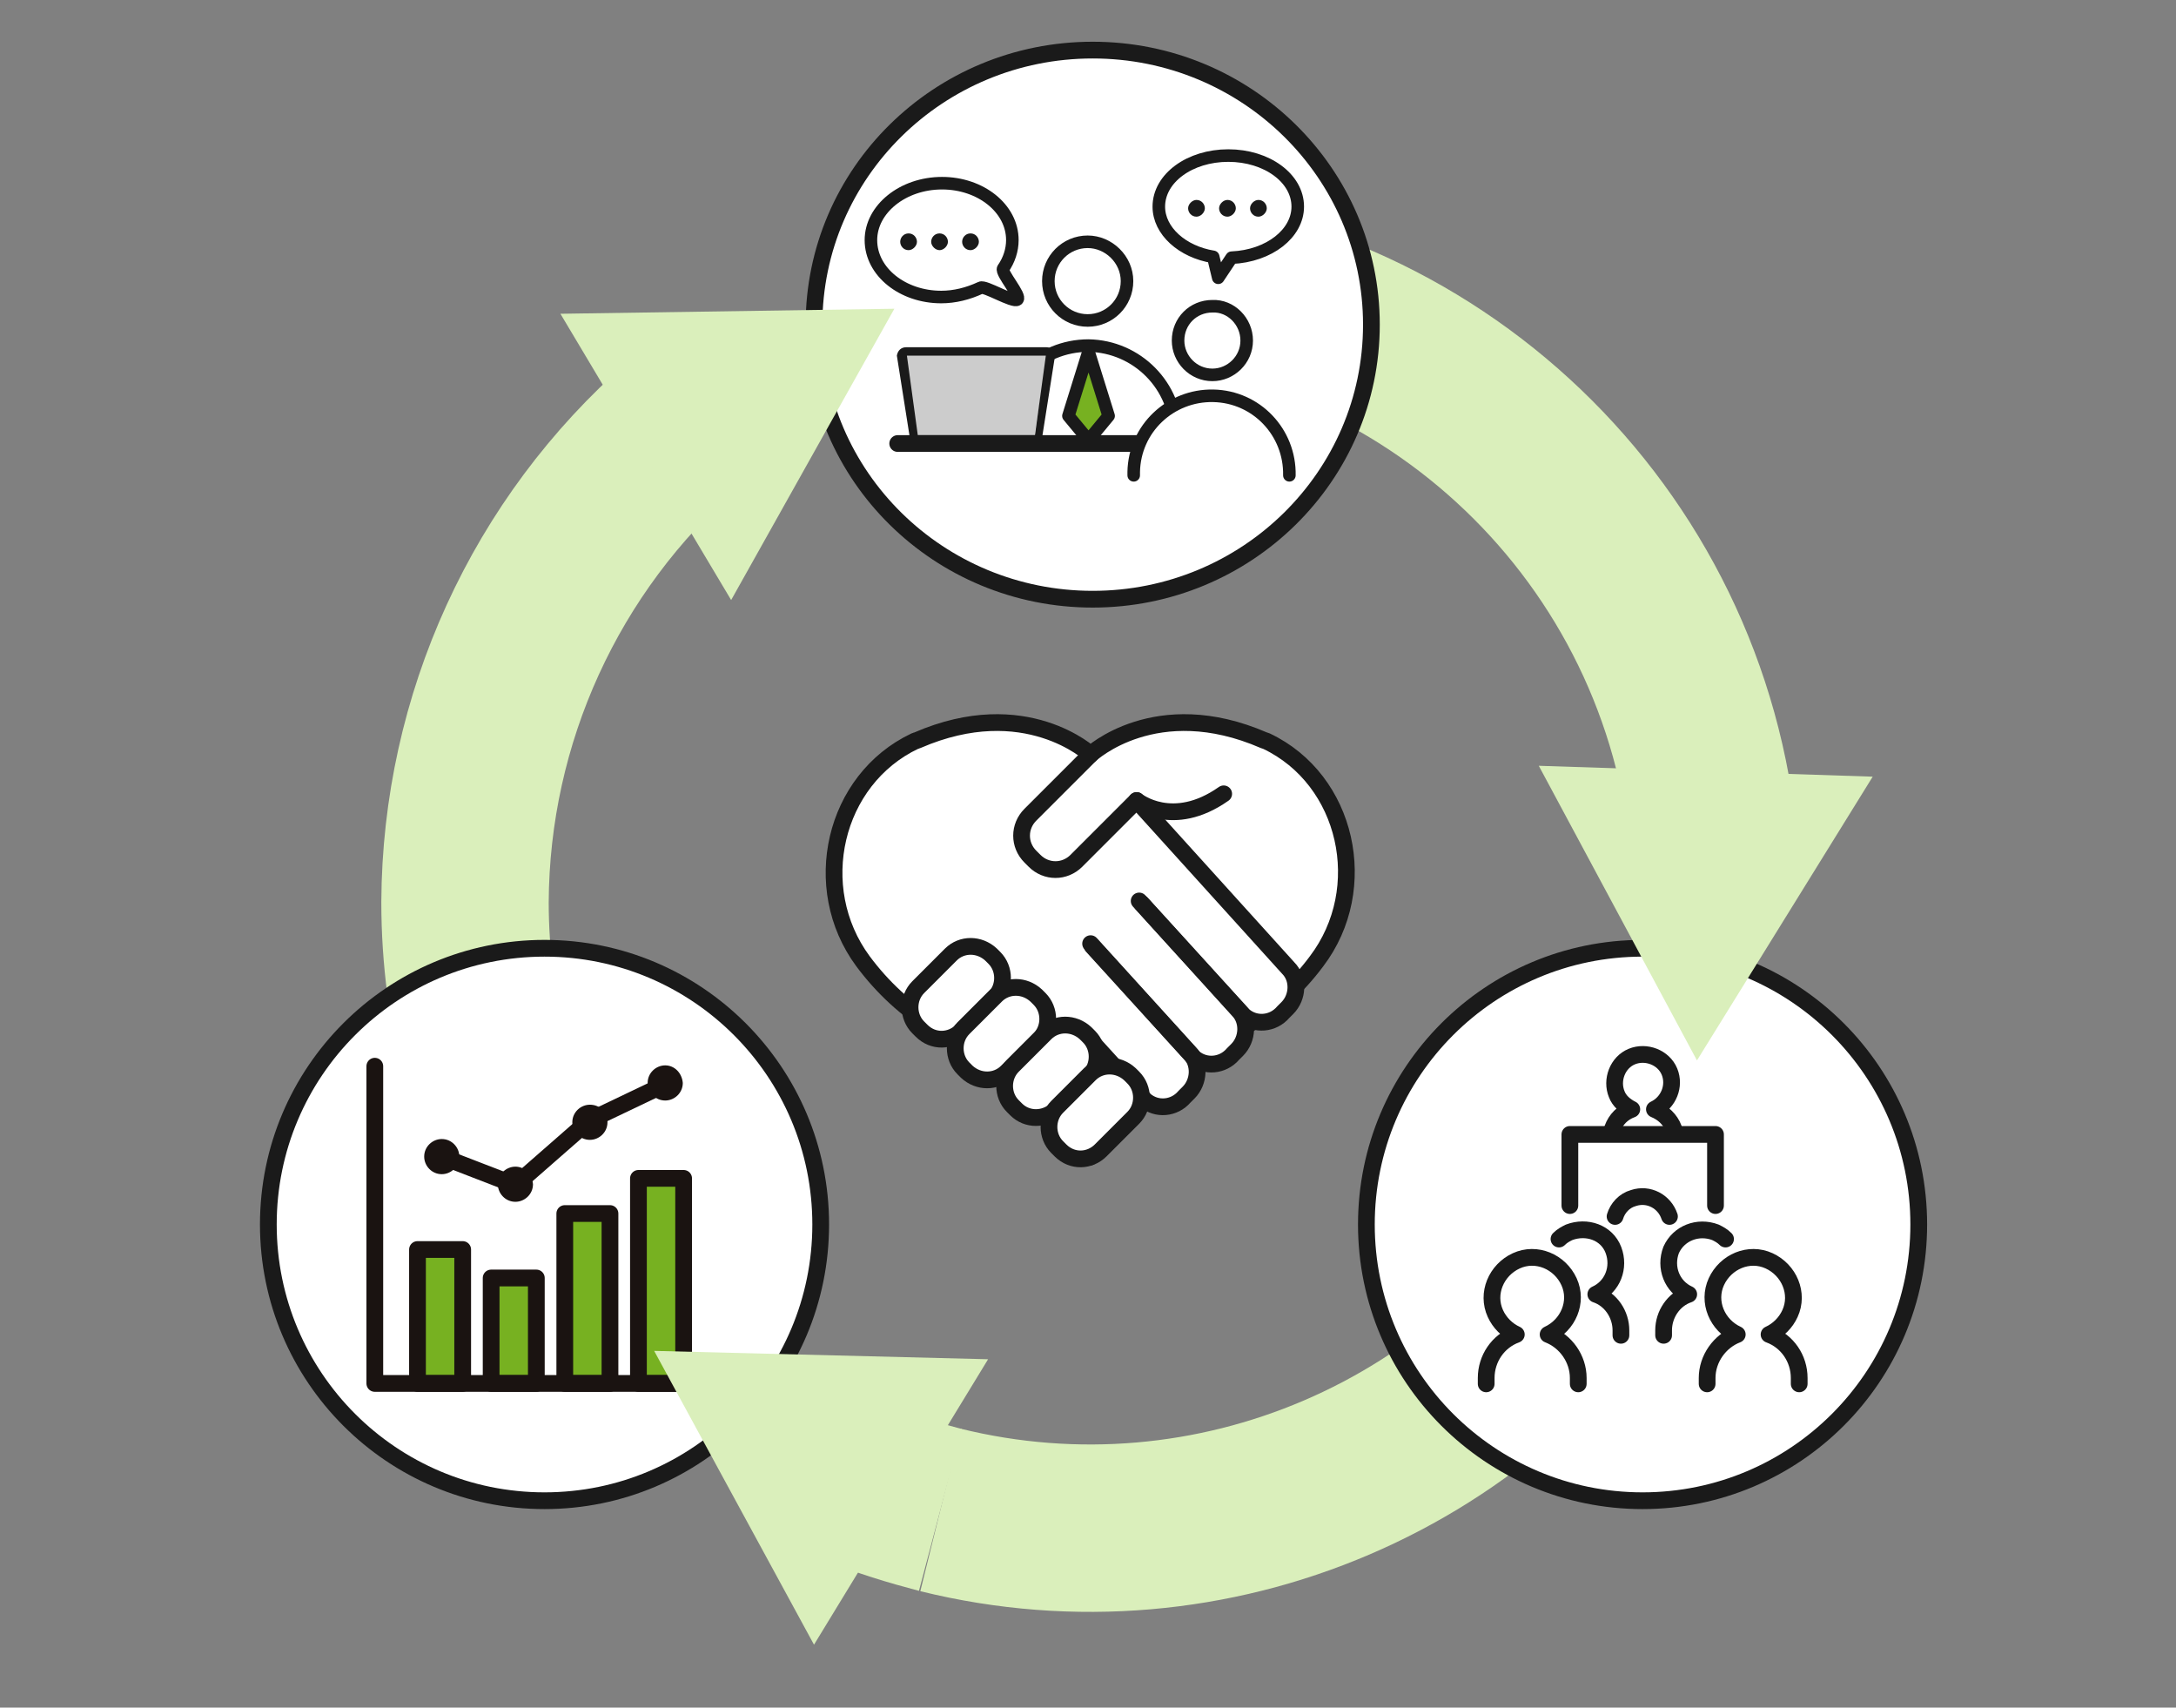 <?xml version="1.0" encoding="utf-8"?>
<!-- Generator: Adobe Illustrator 27.2.0, SVG Export Plug-In . SVG Version: 6.00 Build 0)  -->
<svg version="1.1" id="レイヤー_1" xmlns="http://www.w3.org/2000/svg" xmlns:xlink="http://www.w3.org/1999/xlink" x="0px"
	 y="0px" viewBox="0 0 260 204" style="enable-background:new 0 0 260 204;" xml:space="preserve">
<rect x="0" y="0" width="260" height="204" fill="#808080" stroke="none"/>
<style type="text/css">
	.st0{fill:none;}
	.st1{fill:none;stroke:#DAEFBB;stroke-width:20;}
	.st2{fill:#FFFFFF;}
	.st3{fill:none;stroke:#1A1A1A;stroke-width:2;stroke-miterlimit:10;}
	.st4{fill:#DAEFBB;}
	.st5{fill:none;stroke:#1A1A1A;stroke-width:1.5;stroke-linecap:round;stroke-linejoin:round;}
	.st6{fill:#77B121;}
	.st7{fill:#CCCCCC;}
	.st8{fill:#1A1A1A;}
	.st9{fill:none;stroke:#1A1A1A;stroke-width:2;stroke-linecap:round;}
	.st10{fill:none;stroke:#1A1311;stroke-width:2;stroke-linecap:round;stroke-linejoin:round;}
	.st11{fill:#1A1311;}
	.st12{fill:none;stroke:#1A1A1A;stroke-width:2;stroke-linecap:round;stroke-linejoin:round;}
	.st13{fill:none;stroke:#1A1A1A;stroke-width:2;stroke-linejoin:round;}
</style>
<g id="グループ_765" transform="translate(-8420 -1180)">
	<rect id="長方形_611" x="8420" y="1180" class="st0" width="260" height="204"/>
	<g id="グループ_759" transform="translate(47.462 8.585)">
		<path id="パス_1090" class="st1" d="M8567.7,1316.4c-16.6,28.9-50.4,43.4-82.8,35.4"/>
		<path id="パス_1091" class="st2" d="M8601.8,1317.7c0,18.2-14.8,33-33,33s-33-14.8-33-33s14.8-33,33-33l0,0
			C8587,1284.6,8601.8,1299.4,8601.8,1317.7"/>
		<circle id="楕円形_133" class="st3" cx="8568.8" cy="1317.7" r="33"/>
		<path id="パス_1093" class="st1" d="M8502.8,1204.4c37.5,0,69.2,27.8,74.2,65"/>
		<path id="パス_1094" class="st4" d="M8556.4,1262.9l18.9,35.2l21-33.9L8556.4,1262.9z"/>
		<path id="パス_1095" class="st2" d="M8536.2,1210.4c0,18.2-14.8,33-33,33s-33-14.8-33-33c0-18.2,14.8-33,33-33
			C8521.4,1177.4,8536.2,1192.2,8536.2,1210.4C8536.2,1210.4,8536.2,1210.4,8536.2,1210.4"/>
		<ellipse id="楕円形_134" class="st3" cx="8503.1" cy="1210.2" rx="33.3" ry="32.8"/>
		<path id="パス_1096" class="st2" d="M8513.1,1223.4c0-5.9-4.7-10.6-10.5-10.7c-5.9,0-10.6,4.7-10.7,10.5l0,0c0,0.1,0,0.1,0,0.2"
			/>
		<path id="パス_1097" class="st5" d="M8513.1,1223.4c0-5.9-4.7-10.6-10.5-10.7c-5.9,0-10.6,4.7-10.7,10.5l0,0c0,0.1,0,0.1,0,0.2"
			/>
		<path id="パス_1098" class="st2" d="M8507.2,1205c0,2.6-2.1,4.7-4.7,4.7c-2.6,0-4.7-2.1-4.7-4.7c0-2.6,2.1-4.7,4.7-4.7
			C8505,1200.3,8507.2,1202.4,8507.2,1205L8507.2,1205z"/>
		<path id="パス_1099" class="st5" d="M8507.2,1205c0,2.6-2.1,4.7-4.7,4.7c-2.6,0-4.7-2.1-4.7-4.7c0-2.6,2.1-4.7,4.7-4.7
			C8505,1200.3,8507.2,1202.4,8507.2,1205L8507.2,1205z"/>
		<path id="パス_1100" d="M8502.6,1224l2.4-3l-2.4-7.7l-2.4,7.7L8502.6,1224z"/>
		<path id="パス_1101" class="st6" d="M8502.6,1213.4l2.4,7.7l-2.4,2.9l-2.4-2.9L8502.6,1213.4z"/>
		<path id="パス_1102" class="st5" d="M8502.6,1213.4l2.4,7.7l-2.4,2.9l-2.4-2.9L8502.6,1213.4z"/>
		<path id="パス_1103" class="st7" d="M8496.1,1223.5h-13.9c-0.1,0-0.2-0.1-0.2-0.2v-0.1l0-0.1l-1.5-9.4c0-0.1,0.1-0.1,0.2-0.1
			h16.8c0.1,0,0.1,0.1,0.2,0.1l-1.5,9.4l0,0.1v0.1C8496.3,1223.4,8496.2,1223.5,8496.1,1223.5"/>
		<path id="パス_1104" class="st8" d="M8480.9,1213.9l1.3,9.5h14l1.3-9.5H8480.9 M8480.8,1212.9h16.8c0.5,0,1,0.4,1,1c0,0,0,0,0,0
			l-1.5,9.5c0,0.5-0.4,1-1,1c0,0,0,0,0,0h-13.9c-0.5,0-1-0.4-1-1c0,0,0,0,0,0l-1.5-9.5C8479.8,1213.3,8480.2,1212.9,8480.8,1212.9
			L8480.8,1212.9"/>
		<path id="パス_1105" class="st2" d="M8482.3,1224h14.2c0.3,0,0.5,0.2,0.5,0.5c0,0.2-0.2,0.4-0.4,0.5h-14.2
			c-0.3,0-0.5-0.2-0.5-0.4C8481.8,1224.3,8482,1224,8482.3,1224C8482.3,1224,8482.3,1224,8482.3,1224L8482.3,1224"/>
		<path id="パス_1106" class="st8" d="M8482.3,1224h14.2c0.3,0,0.5,0.2,0.5,0.5s-0.2,0.5-0.5,0.5h-14.2c-0.3,0-0.5-0.2-0.5-0.5
			S8482,1224,8482.3,1224"/>
		<line id="線_102" class="st9" x1="8479.8" y1="1224.4" x2="8515.1" y2="1224.4"/>
		<path id="パス_1107" class="st2" d="M8526.6,1228.2c0.1-5.1-3.9-9.4-9.1-9.5c-5.1-0.1-9.4,3.9-9.5,9.1c0,0.1,0,0.3,0,0.4"/>
		<path id="パス_1108" class="st5" d="M8526.6,1228.2c0.1-5.1-3.9-9.4-9.1-9.5c-5.1-0.1-9.4,3.9-9.5,9.1c0,0.1,0,0.3,0,0.4"/>
		<path id="パス_1109" class="st2" d="M8521.5,1212.1c0,2.3-1.9,4.1-4.1,4.1c-2.3,0-4.1-1.9-4.1-4.1c0-2.3,1.8-4.1,4.1-4.1
			C8519.6,1207.9,8521.5,1209.8,8521.5,1212.1z"/>
		<path id="パス_1110" class="st5" d="M8521.5,1212.1c0,2.3-1.9,4.1-4.1,4.1c-2.3,0-4.1-1.9-4.1-4.1c0-2.3,1.8-4.1,4.1-4.1
			C8519.6,1207.9,8521.5,1209.8,8521.5,1212.1z"/>
		<path id="パス_1111" class="st2" d="M8476.6,1200.1c0,3.8,3.8,6.8,8.4,6.8c1.6,0,3.2-0.4,4.7-1.1c0.5-0.3,3.9,1.8,4.4,1.4
			c0.5-0.4-2-3.2-1.7-3.7c0.7-1,1.1-2.2,1.1-3.4c0-3.8-3.8-6.8-8.4-6.8C8480.4,1193.3,8476.6,1196.4,8476.6,1200.1"/>
		<path id="パス_1112" class="st5" d="M8476.6,1200.1c0,3.8,3.8,6.8,8.4,6.8c1.6,0,3.2-0.4,4.7-1.1c0.5-0.3,3.9,1.8,4.4,1.4
			c0.5-0.4-2-3.2-1.7-3.7c0.7-1,1.1-2.2,1.1-3.4c0-3.8-3.8-6.8-8.4-6.8C8480.4,1193.3,8476.6,1196.4,8476.6,1200.1z"/>
		<path id="パス_1113" class="st8" d="M8481.1,1199.3c0.6,0,1,0.5,1,1s-0.5,1-1,1c-0.6,0-1-0.5-1-1S8480.5,1199.3,8481.1,1199.3
			L8481.1,1199.3"/>
		<path id="パス_1114" class="st8" d="M8484.8,1199.3c0.6,0,1,0.5,1,1s-0.5,1-1,1s-1-0.5-1-1S8484.2,1199.3,8484.8,1199.3
			L8484.8,1199.3"/>
		<path id="パス_1115" class="st8" d="M8488.5,1199.3c0.6,0,1,0.5,1,1s-0.5,1-1,1c-0.6,0-1-0.5-1-1S8487.9,1199.3,8488.5,1199.3
			L8488.5,1199.3"/>
		<path id="パス_1116" class="st2" d="M8527.6,1196.1c0-3.4-3.7-6.1-8.3-6.1c-4.6,0-8.3,2.7-8.3,6.1c0,2.9,2.8,5.4,6.5,6l0.6,2.5
			l1.6-2.4C8524.2,1202,8527.6,1199.3,8527.6,1196.1"/>
		<path id="パス_1117" class="st5" d="M8527.6,1196.1c0-3.4-3.7-6.1-8.3-6.1c-4.6,0-8.3,2.7-8.3,6.1c0,2.9,2.8,5.4,6.5,6l0.6,2.5
			l1.6-2.4C8524.2,1202,8527.6,1199.3,8527.6,1196.1z"/>
		<path id="パス_1118" class="st8" d="M8515.5,1195.3c0.6,0,1,0.5,1,1s-0.5,1-1,1c-0.6,0-1-0.5-1-1S8515,1195.3,8515.5,1195.3
			L8515.5,1195.3"/>
		<path id="パス_1119" class="st8" d="M8519.2,1195.3c0.6,0,1,0.5,1,1s-0.5,1-1,1c-0.6,0-1-0.5-1-1S8518.7,1195.3,8519.2,1195.3
			L8519.2,1195.3"/>
		<path id="パス_1120" class="st8" d="M8522.9,1195.3c0.6,0,1,0.5,1,1s-0.5,1-1,1c-0.6,0-1-0.5-1-1S8522.4,1195.3,8522.9,1195.3
			L8522.9,1195.3"/>
		<path id="パス_1122" class="st1" d="M8438,1316.4c-6.5-11.3-9.9-24.2-9.9-37.2c0.1-21.9,9.6-42.7,26.1-57.1"/>
		<path id="パス_1123" class="st4" d="M8459.9,1243.1l19.5-34.8l-39.9,0.6L8459.9,1243.1z"/>
		<path id="パス_1125" class="st2" d="M8460.9,1341c-12.9,12.9-33.8,12.9-46.7,0c-12.9-12.9-12.9-33.8,0-46.7
			c12.9-12.9,33.8-12.9,46.7,0C8473.8,1307.2,8473.8,1328.1,8460.9,1341"/>
		<circle id="楕円形_135" class="st3" cx="8437.6" cy="1317.7" r="33"/>
		<path id="パス_1126" class="st1" d="M8484.9,1351.8c-3.4-0.9-6.8-1.9-10.1-3.3"/>
		<g id="グループ_757" transform="translate(762.522 -85.21)">
			<rect id="長方形_607" x="7686.4" y="1397.6" class="st6" width="5.4" height="24.2"/>
			<rect id="長方形_608" x="7677" y="1401.6" class="st6" width="5.4" height="20.2"/>
			<rect id="長方形_609" x="7668.9" y="1409.3" class="st6" width="5.4" height="12.5"/>
			<rect id="長方形_610" x="7659.9" y="1405.9" class="st6" width="5.4" height="15.9"/>
			<rect id="長方形_603" x="7668.7" y="1409.3" class="st10" width="5.4" height="12.6"/>
			<rect id="長方形_604" x="7659.9" y="1405.9" class="st10" width="5.4" height="16"/>
			<rect id="長方形_605" x="7686.3" y="1397.4" class="st10" width="5.4" height="24.5"/>
			<rect id="長方形_606" x="7677.5" y="1401.6" class="st10" width="5.4" height="20.3"/>
			<path id="パス_1290" class="st11" d="M7662.8,1392.7c-1.1,0-2.1,0.9-2.1,2.1c0,1.1,0.9,2.1,2.1,2.1c1.1,0,2.1-0.9,2.1-2.1l0,0
				C7664.9,1393.7,7664,1392.7,7662.8,1392.7"/>
			<path id="パス_1291" class="st11" d="M7671.6,1396c-1.1,0-2.1,0.9-2.1,2.1c0,1.1,0.9,2.1,2.1,2.1c1.1,0,2.1-0.9,2.1-2.1l0,0
				C7673.6,1396.9,7672.7,1396,7671.6,1396"/>
			<path id="パス_1292" class="st11" d="M7689.5,1383.9c-1.1,0-2.1,0.9-2.1,2.1c0,1.1,0.9,2.1,2.1,2.1c1.1,0,2.1-0.9,2.1-2.1
				c0,0,0,0,0,0C7691.5,1384.8,7690.6,1383.9,7689.5,1383.9"/>
			<path id="パス_1293" class="st11" d="M7680.5,1388.6c-1.1,0-2.1,0.9-2.1,2.1c0,1.1,0.9,2.1,2.1,2.1c1.1,0,2.1-0.9,2.1-2.1l0,0
				C7682.6,1389.5,7681.7,1388.6,7680.5,1388.6"/>
			<path id="パス_1294" class="st10" d="M7654.8,1384v37.9h40.6"/>
			<path id="パス_1295" class="st10" d="M7662.8,1394.8l8.8,3.4l8.8-7.7l8.8-4.2"/>
		</g>
		<g id="グループ_756" transform="translate(-109.685 70.939)">
			<path id="パス_1296" class="st12" d="M8682.2,1235.3c-0.4-1.1-1.3-1.9-2.3-2.3c1.7-0.8,2.5-2.8,1.8-4.5s-2.8-2.5-4.5-1.8
				s-2.5,2.8-1.8,4.5c0.3,0.8,1,1.4,1.8,1.8c-1.1,0.4-1.9,1.2-2.3,2.3"/>
			<path id="パス_1297" class="st12" d="M8670.8,1265.8v-0.7c0-2.3-1.5-4.4-3.6-5.2c2.4-1.1,3.6-3.9,2.5-6.3s-3.9-3.6-6.3-2.5
				c-2.4,1.1-3.6,3.9-2.5,6.3c0.5,1.1,1.4,2,2.5,2.5c-2.2,0.8-3.6,2.9-3.6,5.2v0.7"/>
			<path id="パス_1298" class="st12" d="M8675.9,1260v-0.6c0-1.9-1.2-3.7-3-4.3c2-0.9,2.9-3.2,2.1-5.3s-3.2-2.9-5.3-2.1
				c-0.4,0.2-0.8,0.4-1.2,0.8"/>
			<path id="パス_1299" class="st12" d="M8686.2,1265.8v-0.7c0-2.3,1.5-4.4,3.6-5.2c-2.4-1.1-3.6-3.9-2.5-6.3s3.9-3.6,6.3-2.5
				c2.4,1.1,3.6,3.9,2.5,6.3c-0.5,1.1-1.4,2-2.5,2.5c2.2,0.8,3.6,2.9,3.6,5.2v0.7"/>
			<path id="パス_1300" class="st12" d="M8681,1260v-0.6c0-1.9,1.2-3.7,3-4.3c-2-0.9-2.9-3.2-2.1-5.3c0.9-2,3.2-2.9,5.3-2.1
				c0.4,0.2,0.8,0.4,1.2,0.8"/>
			<path id="パス_1301" class="st12" d="M8681.7,1245.8c-0.6-1.8-2.5-2.8-4.3-2.2c-1.1,0.3-1.9,1.2-2.2,2.2"/>
			<path id="パス_1302" class="st12" d="M8669.8,1244.5v-8.5h17.4v8.5"/>
		</g>
		<path id="パス_1127" class="st4" d="M8490.6,1333.8l-39.9-1l19.1,35.1L8490.6,1333.8z"/>
		<g id="グループ_758" transform="translate(156.251 237.75)">
			<path id="パス_1304" class="st2" d="M8367.6,1022.2l-0.3-0.1c-12.9-5.6-20.7,1.7-20.7,1.7s-7.8-7.3-20.7-1.7
				c-0.1,0-0.2,0.1-0.3,0.1c-9.7,4.6-12.7,17.5-6.2,26.3c2.3,3.1,5.2,5.8,8.5,7.8c13.9,8.7,18.6,15.6,18.6,15.6s4.7-6.9,18.6-15.6
				c3.3-2.1,6.2-4.7,8.5-7.8C8380.2,1039.8,8377.3,1026.8,8367.6,1022.2"/>
			<path id="パス_1305" class="st13" d="M8367.6,1022.2l-0.3-0.1c-12.9-5.6-20.7,1.7-20.7,1.7s-7.8-7.3-20.7-1.7
				c-0.1,0-0.2,0.1-0.3,0.1c-9.7,4.6-12.7,17.5-6.2,26.3c2.3,3.1,5.2,5.8,8.5,7.8c13.9,8.7,18.6,15.6,18.6,15.6s4.7-6.9,18.6-15.6
				c3.3-2.1,6.2-4.7,8.5-7.8C8380.2,1039.8,8377.3,1026.8,8367.6,1022.2z"/>
			<path id="パス_1306" class="st2" d="M8370.2,1049.3l-12.5-13.8l-5,6.1l12.2,13.4c1.4,1.2,3.5,1,4.7-0.4l0.5-0.5
				C8371.5,1052.8,8371.5,1050.6,8370.2,1049.3"/>
			<path id="パス_1307" class="st2" d="M8358.4,1059.4l-11.8-13l0.3,11.9l6.1,6.7c1.4,1.2,3.5,1,4.7-0.4l0.5-0.5
				C8359.6,1062.8,8359.7,1060.7,8358.4,1059.4"/>
			<path id="パス_1308" class="st2" d="M8364.2,1054.3l-11.8-13l-5.7,5.3l12.1,13.4c1.4,1.2,3.5,1,4.7-0.4l0.5-0.5
				C8365.5,1057.7,8365.5,1055.6,8364.2,1054.3"/>
			<path id="パス_1309" class="st2" d="M8326.4,1056.8l-0.4-0.4c-1.3-1.3-1.3-3.5,0-4.8l3.9-3.9c1.3-1.3,3.4-1.3,4.8,0
				c0,0,0,0,0,0l0.4,0.4c1.3,1.3,1.3,3.5,0,4.8l-3.9,3.9C8329.9,1058.1,8327.8,1058.2,8326.4,1056.8
				C8326.4,1056.8,8326.4,1056.8,8326.4,1056.8"/>
			<path id="パス_1310" class="st13" d="M8326.4,1056.8l-0.4-0.4c-1.3-1.3-1.3-3.5,0-4.8l3.9-3.9c1.3-1.3,3.4-1.3,4.8,0
				c0,0,0,0,0,0l0.4,0.4c1.3,1.3,1.3,3.5,0,4.8l-3.9,3.9C8329.9,1058.1,8327.8,1058.2,8326.4,1056.8
				C8326.4,1056.8,8326.4,1056.8,8326.4,1056.8z"/>
			<path id="パス_1311" class="st12" d="M8346.6,1023.8l-7.2,7.2c-1.4,1.4-1.4,3.6,0,5l0.5,0.5c1.4,1.4,3.6,1.4,5,0c0,0,0,0,0,0
				l7.2-7.2c0,0,4.3,3.5,10.4-0.8"/>
			<path id="パス_1312" class="st2" d="M8331.8,1061.7l-0.4-0.4c-1.3-1.3-1.3-3.5,0-4.8l3.9-3.9c1.3-1.3,3.4-1.3,4.8,0
				c0,0,0,0,0,0l0.4,0.4c1.3,1.3,1.3,3.5,0,4.8l-3.9,3.9C8335.3,1063,8333.2,1063,8331.8,1061.7
				C8331.8,1061.7,8331.8,1061.7,8331.8,1061.7"/>
			<path id="パス_1313" class="st13" d="M8331.8,1061.7l-0.4-0.4c-1.3-1.3-1.3-3.5,0-4.8l3.9-3.9c1.3-1.3,3.4-1.3,4.8,0
				c0,0,0,0,0,0l0.4,0.4c1.3,1.3,1.3,3.5,0,4.8l-3.9,3.9C8335.3,1063,8333.2,1063,8331.8,1061.7
				C8331.8,1061.7,8331.8,1061.7,8331.8,1061.7z"/>
			<path id="パス_1314" class="st12" d="M8346.6,1046.4l11.8,13c1.3,1.3,1.2,3.5-0.1,4.8l-0.5,0.5c-1.2,1.4-3.3,1.6-4.7,0.4
				l-6.1-6.7"/>
			<path id="パス_1315" class="st12" d="M8352.4,1041.3l11.8,13c1.3,1.3,1.2,3.5-0.1,4.8l-0.5,0.5c-1.2,1.4-3.3,1.6-4.7,0.4
				l-12.1-13.3"/>
			<path id="パス_1316" class="st12" d="M8352.1,1029.3l18.1,20c1.3,1.3,1.2,3.5-0.1,4.8l-0.5,0.5c-1.2,1.4-3.3,1.6-4.7,0.4
				l-12.2-13.4"/>
			<path id="パス_1317" class="st2" d="M8337.7,1066.2l-0.4-0.4c-1.3-1.3-1.3-3.5,0-4.8l3.9-3.9c1.3-1.3,3.4-1.3,4.8,0
				c0,0,0,0,0,0l0.4,0.4c1.3,1.3,1.3,3.5,0,4.8l-3.9,3.9C8341.1,1067.5,8339,1067.5,8337.7,1066.2
				C8337.7,1066.2,8337.7,1066.2,8337.7,1066.2"/>
			<path id="パス_1318" class="st13" d="M8337.7,1066.2l-0.4-0.4c-1.3-1.3-1.3-3.5,0-4.8l3.9-3.9c1.3-1.3,3.4-1.3,4.8,0
				c0,0,0,0,0,0l0.4,0.4c1.3,1.3,1.3,3.5,0,4.8l-3.9,3.9C8341.1,1067.5,8339,1067.5,8337.7,1066.2
				C8337.7,1066.2,8337.7,1066.2,8337.7,1066.2z"/>
			<path id="パス_1319" class="st2" d="M8343,1071.1l-0.4-0.4c-1.3-1.3-1.3-3.5,0-4.8l3.9-3.9c1.3-1.3,3.4-1.3,4.8,0c0,0,0,0,0,0
				l0.4,0.4c1.3,1.3,1.3,3.5,0,4.8l-3.9,3.9C8346.5,1072.4,8344.4,1072.5,8343,1071.1C8343,1071.1,8343,1071.1,8343,1071.1"/>
			<path id="パス_1320" class="st13" d="M8343,1071.1l-0.4-0.4c-1.3-1.3-1.3-3.5,0-4.8l3.9-3.9c1.3-1.3,3.4-1.3,4.8,0c0,0,0,0,0,0
				l0.4,0.4c1.3,1.3,1.3,3.5,0,4.8l-3.9,3.9C8346.5,1072.4,8344.4,1072.5,8343,1071.1C8343,1071.1,8343,1071.1,8343,1071.1z"/>
		</g>
	</g>
</g>
</svg>
